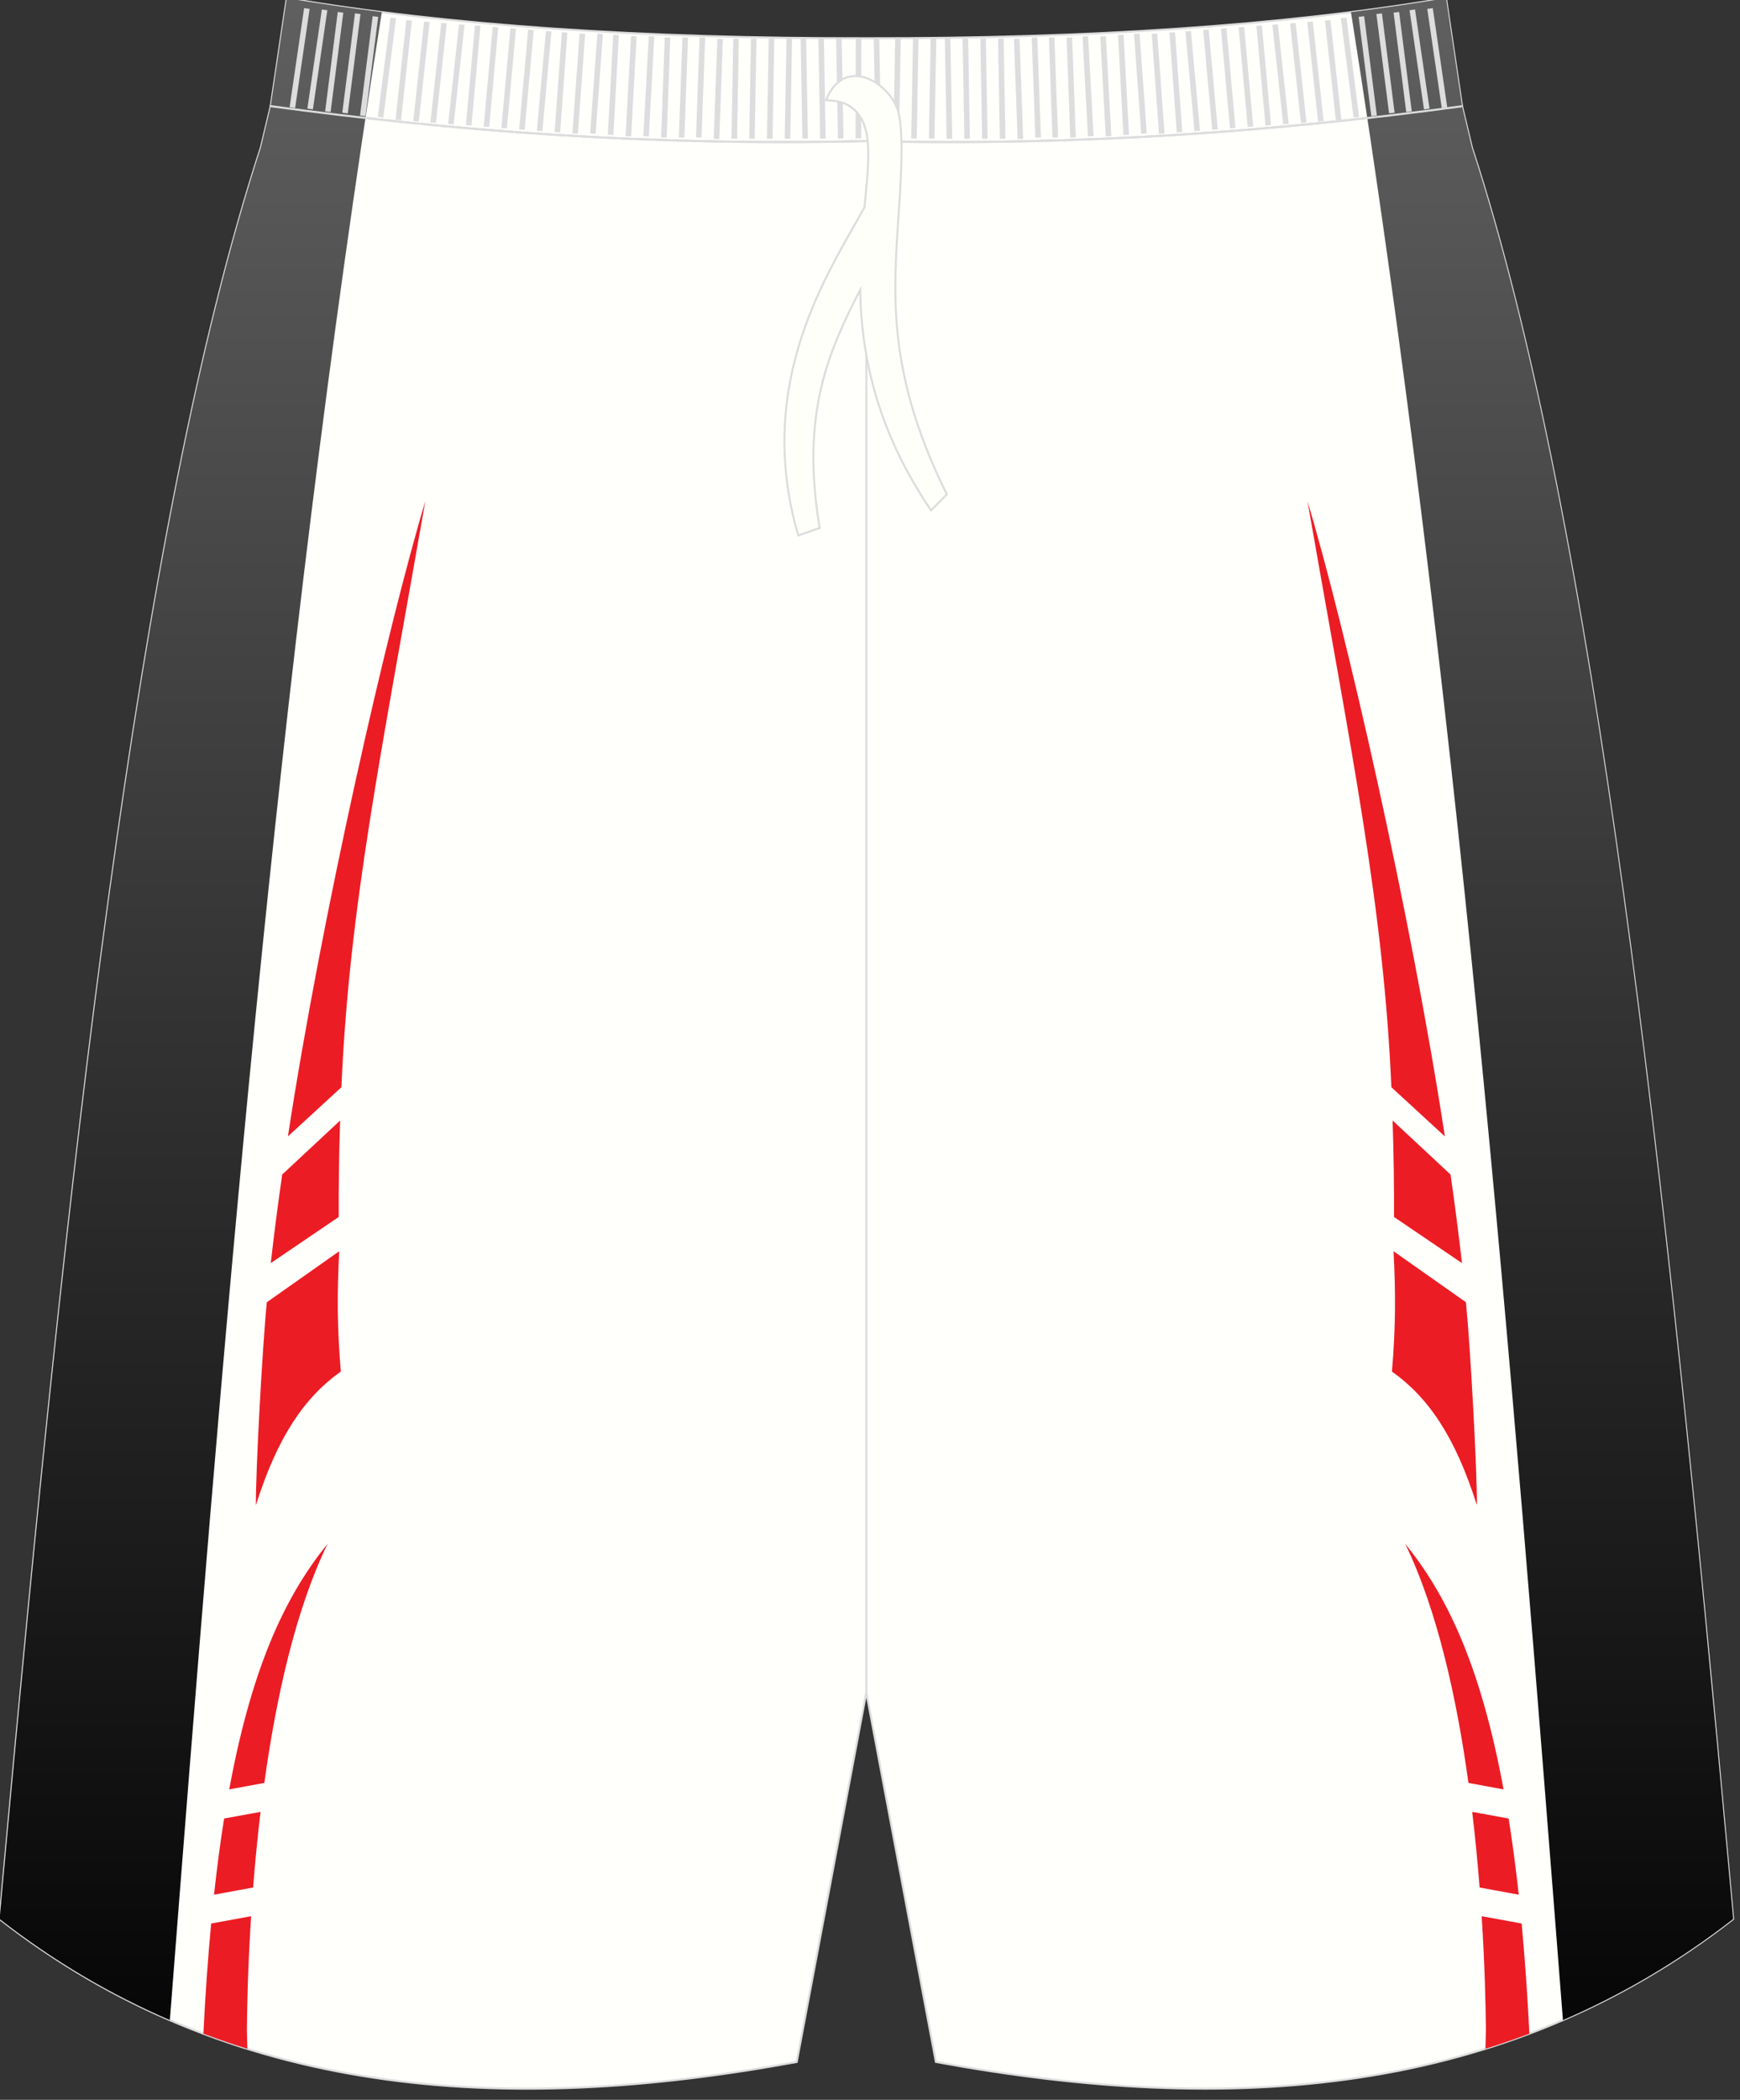 <?xml version="1.0" encoding="utf-8"?>
<!-- Generator: Adobe Illustrator 16.0.0, SVG Export Plug-In . SVG Version: 6.00 Build 0)  -->
<!DOCTYPE svg PUBLIC "-//W3C//DTD SVG 1.1//EN" "http://www.w3.org/Graphics/SVG/1.1/DTD/svg11.dtd">
<svg version="1.1" id="图层_1" xmlns="http://www.w3.org/2000/svg" xmlns:xlink="http://www.w3.org/1999/xlink" x="0px" y="0px"
	 width="340px" height="410px" viewbox="0 0 340 410" enable-background="new 0 0 340 410"
	 xml:space="preserve">
<rect width="100%" height="100%" fill="#333333" stroke="none"/>
<path fill="#FFFFFC" stroke="#DCDDDD" stroke-width="0.4" stroke-miterlimit="22.926" d="M169.29,27.55
	c42.31,0.99,80.41-1.93,116.39-6.82l0,0.02l-3.14-21.11c-31.77,5.38-69.7,7.9-113.25,7.83C125.74,7.54,87.8,5.02,56.04-0.36
	L52.9,20.75l0.01-0.02C88.88,25.63,126.98,28.54,169.29,27.55z"/>
<path fill="#FFFFFC" stroke="#DCDDDD" stroke-width="0.4" stroke-miterlimit="22.926" d="M169.29,27.55
	c42.31,0.99,80.41-1.93,116.39-6.82l0,0.02l1.77,7.42l0.15,0.62c0,0,0,0.01,0,0.01c24.15,74.1,37.89,201.84,50.22,336.78l0.83,9.12
	c-44.78,34.83-98.29,38.46-155.77,27.91l-13.6-72.15l-13.6,72.15C98.21,413.17,44.7,409.54-0.08,374.7l0.83-9.12
	C13.09,230.64,26.82,102.9,50.98,28.81c0-0.01,0-0.01,0-0.01l0.15-0.62l1.77-7.42l0-0.02C88.88,25.63,126.98,28.54,169.29,27.55z"/>
<line fill="none" stroke="#DCDDDD" stroke-width="0.4" stroke-miterlimit="22.926" x1="169.29" y1="330.46" x2="169.29" y2="36.07"/>
<path fill="#EC1C24" d="M48.33,400.04c-2.89-0.9-5.75-1.88-8.59-2.95c0.39-7.78,0.9-14.93,1.52-21.51l7.81-1.43
	c-0.61,9.52-0.79,17.44-0.83,22.22L48.33,400.04L48.33,400.04z M49.46,368.55c0.37-4.69,0.84-9.67,1.45-14.77l-7.12,1.3
	c-0.73,4.58-1.39,9.52-1.97,14.87L49.46,368.55L49.46,368.55z M51.65,348.13c2.28-16.5,6.07-33.73,12.37-46.71
	c-7.68,9.5-14.6,22.85-19.23,47.97L51.65,348.13z"/>
<linearGradient id="SVGID_1_" gradientUnits="userSpaceOnUse" x1="163.406" y1="-1165.629" x2="163.406" y2="-712.4" gradientTransform="matrix(1 0 0 -1 -126.14 -741.973)">
	<stop  offset="0" style="stop-color:#000001"/>
	<stop  offset="1" style="stop-color:#666666"/>
</linearGradient>
<path fill="url(#SVGID_1_)" d="M74.61,2.37C53.88,133.06,43.35,263.75,33.19,394.44c-11.54-4.98-22.65-11.48-33.26-19.74l0.83-9.12
	C13.09,230.64,26.82,102.9,50.98,28.81l0-0.01l0.15-0.62l1.77-7.42l0-0.02l3.13-21.09C62.01,0.65,68.2,1.56,74.61,2.37z"/>
<path fill="#EC1C24" d="M50,293.9c4.25-13.41,9.51-21.06,16.6-26.1c-0.72-8.37-0.75-15.39-0.31-23.49l-14.15,9.96
	C51.25,263.21,49.96,287.14,50,293.9L50,293.9z M66.19,237.62l-13.28,9.01c0.64-5.65,1.35-11.17,2.23-17.29l11.32-10.55
	C66.25,225.31,66.16,231.58,66.19,237.62L66.19,237.62z M66.71,212.29c1.54-35.23,7.73-64.85,16.4-114.44
	c-7.34,24.4-20.2,80.53-26.85,124.04L66.71,212.29z"/>
<path fill="#EC1C24" d="M290.26,400.04c2.89-0.9,5.75-1.88,8.59-2.95c-0.39-7.78-0.9-14.93-1.52-21.51l-7.81-1.43
	c0.61,9.52,0.79,17.44,0.83,22.22L290.26,400.04L290.26,400.04z M289.12,368.55c-0.37-4.69-0.84-9.67-1.45-14.77l7.12,1.3
	c0.73,4.58,1.39,9.52,1.98,14.87L289.12,368.55L289.12,368.55z M286.94,348.13c-2.28-16.5-6.07-33.73-12.37-46.71
	c7.68,9.5,14.6,22.85,19.23,47.97L286.94,348.13z"/>
<linearGradient id="SVGID_2_" gradientUnits="userSpaceOnUse" x1="427.461" y1="-1165.629" x2="427.461" y2="-712.399" gradientTransform="matrix(1 0 0 -1 -126.14 -741.973)">
	<stop  offset="0" style="stop-color:#000001"/>
	<stop  offset="1" style="stop-color:#666666"/>
</linearGradient>
<path fill="url(#SVGID_2_)" d="M263.98,2.37c20.73,130.69,31.25,261.38,41.42,392.07c11.53-4.98,22.65-11.48,33.26-19.74l-0.83-9.12
	C325.5,230.64,311.77,102.9,287.61,28.81l0-0.01l-0.15-0.62l-1.77-7.42l0-0.02l-3.13-21.09C276.57,0.65,270.38,1.56,263.98,2.37z"/>
<path fill="#EC1C24" d="M288.59,293.9c-4.25-13.41-9.51-21.06-16.6-26.1c0.72-8.37,0.75-15.39,0.31-23.49l14.15,9.96
	C287.34,263.21,288.63,287.14,288.59,293.9L288.59,293.9z M272.39,237.62l13.28,9.01c-0.64-5.65-1.35-11.17-2.23-17.29l-11.32-10.55
	C272.33,225.31,272.42,231.58,272.39,237.62L272.39,237.62z M271.88,212.29c-1.54-35.23-7.73-64.85-16.4-114.44
	c7.34,24.4,20.2,80.53,26.85,124.04L271.88,212.29z"/>
<g>
	<path fill="#DCDDDD" d="M56.59,20.94l2.83-19.35l1.08,0.15l-2.83,19.35L56.59,20.94L56.59,20.94z M60.06,21.21L60.06,21.21
		l1.08,0.15L63.96,2l-1.07-0.15L60.06,21.21L60.06,21.21z M63.53,21.74L63.53,21.74L66,2.34l1.08,0.13l-2.48,19.4L63.53,21.74
		L63.53,21.74z M66.88,22.01L66.88,22.01l1.08,0.13l2.48-19.4l-1.08-0.13L66.88,22.01L66.88,22.01z M70.35,22.56L70.35,22.56
		l2.47-19.4l1.08,0.13l-2.48,19.4L70.35,22.56L70.35,22.56z M73.82,22.83L73.82,22.83l1.08,0.13l2.48-19.4l-1.08-0.13L73.82,22.83
		L73.82,22.83z M77.29,23.36L77.29,23.36L79.4,3.92l1.08,0.11l-2.12,19.43L77.29,23.36L77.29,23.36z M80.75,23.63L80.75,23.63
		L82.87,4.2l1.08,0.11l-2.12,19.44L80.75,23.63L80.75,23.63z M84.1,23.9L84.1,23.9l2.12-19.43l1.08,0.11l-2.12,19.44L84.1,23.9
		L84.1,23.9z M87.57,24.18L87.57,24.18l2.12-19.43l1.08,0.11l-2.12,19.43L87.57,24.18L87.57,24.18z M91.04,24.43L91.04,24.43
		l1.77-19.47l1.08,0.09l-1.77,19.47L91.04,24.43L91.04,24.43z M94.51,24.71L94.51,24.71l1.77-19.47l1.08,0.09L95.59,24.8
		L94.51,24.71L94.51,24.71z M97.97,24.98L97.97,24.98l1.77-19.47l1.08,0.09l-1.77,19.47L97.97,24.98L97.97,24.98z M101.44,25.25
		L101.44,25.25l1.77-19.47l1.08,0.09l-1.77,19.47L101.44,25.25L101.44,25.25z M104.9,25.52L104.9,25.52l1.77-19.47l1.08,0.09
		l-1.77,19.47L104.9,25.52L104.9,25.52z M108.37,25.78L108.37,25.78l1.42-19.49l1.08,0.07l-1.42,19.49L108.37,25.78L108.37,25.78z
		 M111.84,26.05L111.84,26.05l1.42-19.5l1.08,0.07l-1.42,19.49L111.84,26.05L111.84,26.05z M115.31,26.05L115.31,26.05l1.42-19.5
		l1.08,0.07l-1.42,19.49L115.31,26.05L115.31,26.05z M118.77,26.31L118.77,26.31l1.06-19.52l1.09,0.06l-1.06,19.51L118.77,26.31
		L118.77,26.31z M122.24,26.58L122.24,26.58l1.06-19.52l1.09,0.05l-1.06,19.52L122.24,26.58L122.24,26.58z M125.71,26.58
		L125.71,26.58l1.06-19.52l1.08,0.05l-1.06,19.52L125.71,26.58L125.71,26.58z M129.18,26.83L129.18,26.83l0.71-19.53l1.09,0.04
		l-0.71,19.53L129.18,26.83L129.18,26.83z M132.64,26.83L132.64,26.83l0.71-19.53l1.09,0.04l-0.71,19.53L132.64,26.83L132.64,26.83z
		 M135.99,26.83L135.99,26.83L136.7,7.3l1.09,0.04l-0.71,19.53L135.99,26.83L135.99,26.83z M139.46,27.11L139.46,27.11l0.71-19.53
		l1.09,0.04l-0.71,19.53L139.46,27.11L139.46,27.11z M142.93,27.09L142.93,27.09l0.35-19.54l1.09,0.02l-0.35,19.54L142.93,27.09
		L142.93,27.09z M146.39,27.09L146.39,27.09l0.35-19.54l1.08,0.02l-0.35,19.54L146.39,27.09L146.39,27.09z M149.86,27.09
		L149.86,27.09l0.35-19.54l1.09,0.02l-0.35,19.54L149.86,27.09L149.86,27.09z M153.33,27.09L153.33,27.09l0.35-19.54l1.09,0.02
		l-0.35,19.54L153.33,27.09L153.33,27.09z M156.79,27.06L156.79,27.06l-0.35-19.54l1.08-0.02l0.35,19.54L156.79,27.06L156.79,27.06z
		 M160.26,27.06L160.26,27.06l-0.35-19.54l1.08-0.02l0.35,19.54L160.26,27.06L160.26,27.06z M163.73,27.06L163.73,27.06l-0.35-19.54
		l1.09-0.02l0.35,19.54L163.73,27.06L163.73,27.06z M167.19,27.04L167.19,27.04l0.03-19.53l1.08-0.04L168.28,27L167.19,27.04z"/>
	<path fill="#DCDDDD" d="M282.79,20.94l-2.82-19.35l-1.08,0.15l2.83,19.35L282.79,20.94L282.79,20.94z M279.33,21.21L279.33,21.21
		l-1.08,0.15L275.43,2l1.07-0.15L279.33,21.21L279.33,21.21z M275.86,21.74L275.86,21.74l-2.47-19.4l-1.08,0.13l2.47,19.4
		L275.86,21.74L275.86,21.74z M272.51,22.01L272.51,22.01l-1.08,0.13l-2.48-19.4l1.08-0.13L272.51,22.01L272.51,22.01z
		 M269.04,22.56L269.04,22.56l-2.48-19.4l-1.08,0.13l2.48,19.4L269.04,22.56L269.04,22.56z M265.57,22.83L265.57,22.83l-1.08,0.13
		l-2.48-19.4l1.08-0.13L265.57,22.83L265.57,22.83z M262.1,23.36L262.1,23.36l-2.12-19.44l-1.08,0.11l2.12,19.43L262.1,23.36
		L262.1,23.36z M258.64,23.63L258.64,23.63L256.52,4.2l-1.08,0.11l2.12,19.44L258.64,23.63L258.64,23.63z M255.29,23.9L255.29,23.9
		l-2.12-19.43l-1.08,0.11l2.12,19.44L255.29,23.9L255.29,23.9z M251.82,24.18L251.82,24.18L249.7,4.74l-1.08,0.11l2.12,19.43
		L251.82,24.18L251.82,24.18z M248.35,24.43L248.35,24.43l-1.77-19.47l-1.08,0.09l1.77,19.47L248.35,24.43L248.35,24.43z
		 M244.88,24.71L244.88,24.71l-1.77-19.47l-1.08,0.09l1.77,19.47L244.88,24.71L244.88,24.71z M241.42,24.98L241.42,24.98
		l-1.77-19.47l-1.08,0.09l1.77,19.47L241.42,24.98L241.42,24.98z M237.95,25.25L237.95,25.25l-1.77-19.47l-1.08,0.09l1.77,19.47
		L237.95,25.25L237.95,25.25z M234.48,25.52L234.48,25.52l-1.77-19.47l-1.08,0.09l1.77,19.47L234.48,25.52L234.48,25.52z
		 M231.02,25.78L231.02,25.78L229.6,6.29l-1.08,0.07l1.42,19.49L231.02,25.78L231.02,25.78z M227.55,26.05L227.55,26.05l-1.42-19.5
		l-1.08,0.07l1.42,19.49L227.55,26.05L227.55,26.05z M224.08,26.05L224.08,26.05l-1.41-19.5l-1.09,0.07L223,26.13L224.08,26.05
		L224.08,26.05z M220.61,26.31L220.61,26.31l-1.06-19.52l-1.09,0.06l1.06,19.51L220.61,26.31L220.61,26.31z M217.15,26.58
		L217.15,26.58l-1.06-19.52L215,7.12l1.06,19.52L217.15,26.58L217.15,26.58z M213.68,26.58L213.68,26.58l-1.06-19.52l-1.09,0.05
		l1.06,19.52L213.68,26.58L213.68,26.58z M210.21,26.83L210.21,26.83L209.5,7.3l-1.08,0.04l0.71,19.53L210.21,26.83L210.21,26.83z
		 M206.75,26.83L206.75,26.83L206.04,7.3l-1.09,0.04l0.71,19.53L206.75,26.83L206.75,26.83z M203.4,26.83L203.4,26.83L202.69,7.3
		l-1.09,0.04l0.71,19.53L203.4,26.83L203.4,26.83z M199.93,27.11L199.93,27.11l-0.71-19.53l-1.09,0.04l0.71,19.53L199.93,27.11
		L199.93,27.11z M196.46,27.09L196.46,27.09l-0.35-19.54l-1.09,0.02l0.35,19.54L196.46,27.09L196.46,27.09z M192.99,27.09
		L192.99,27.09l-0.35-19.54l-1.08,0.02l0.35,19.54L192.99,27.09L192.99,27.09z M189.53,27.09L189.53,27.09l-0.35-19.54l-1.09,0.02
		l0.35,19.54L189.53,27.09L189.53,27.09z M186.06,27.09L186.06,27.09l-0.35-19.54l-1.09,0.02l0.35,19.54L186.06,27.09L186.06,27.09z
		 M182.6,27.06L182.6,27.06l0.35-19.54l-1.09-0.02l-0.35,19.54L182.6,27.06L182.6,27.06z M179.13,27.06L179.13,27.06l0.35-19.54
		L178.4,7.5l-0.35,19.54L179.13,27.06L179.13,27.06z M175.66,27.06L175.66,27.06l0.35-19.54l-1.09-0.02l-0.35,19.54L175.66,27.06
		L175.66,27.06z M172.19,27.04L172.19,27.04l-0.38-19.53l-1.08-0.04L171.11,27L172.19,27.04z"/>
</g>
<path fill="none" stroke="#DCDDDD" stroke-width="0.4" stroke-miterlimit="22.926" d="M52.91,20.73
	c35.97,4.89,74.08,7.81,116.38,6.82c42.31,0.99,80.38-1.91,116.35-6.8l0.04,0"/>
<path fill="#FFFFFA" stroke="#DCDDDD" stroke-width="0.4" stroke-miterlimit="22.926" d="M161.4,19.55c1.42,0.1,2.91,0.2,4.27,0.97
	c5.09,2.91,4.23,9.94,3.25,19.94c-6.83,12.51-21.73,34.06-12.94,64.1l4.19-1.47c-3.79-22.51,1.85-34.66,7.91-46.49
	c0.22,12.36,2.98,27.07,13.85,43.05l3.08-3.12c-12.74-25.74-10.17-41.51-9.13-59.07c0.25-4.58,0.55-10.9-0.16-14.77
	C174.86,16.86,165.27,10.1,161.4,19.55z"/>
</svg>
